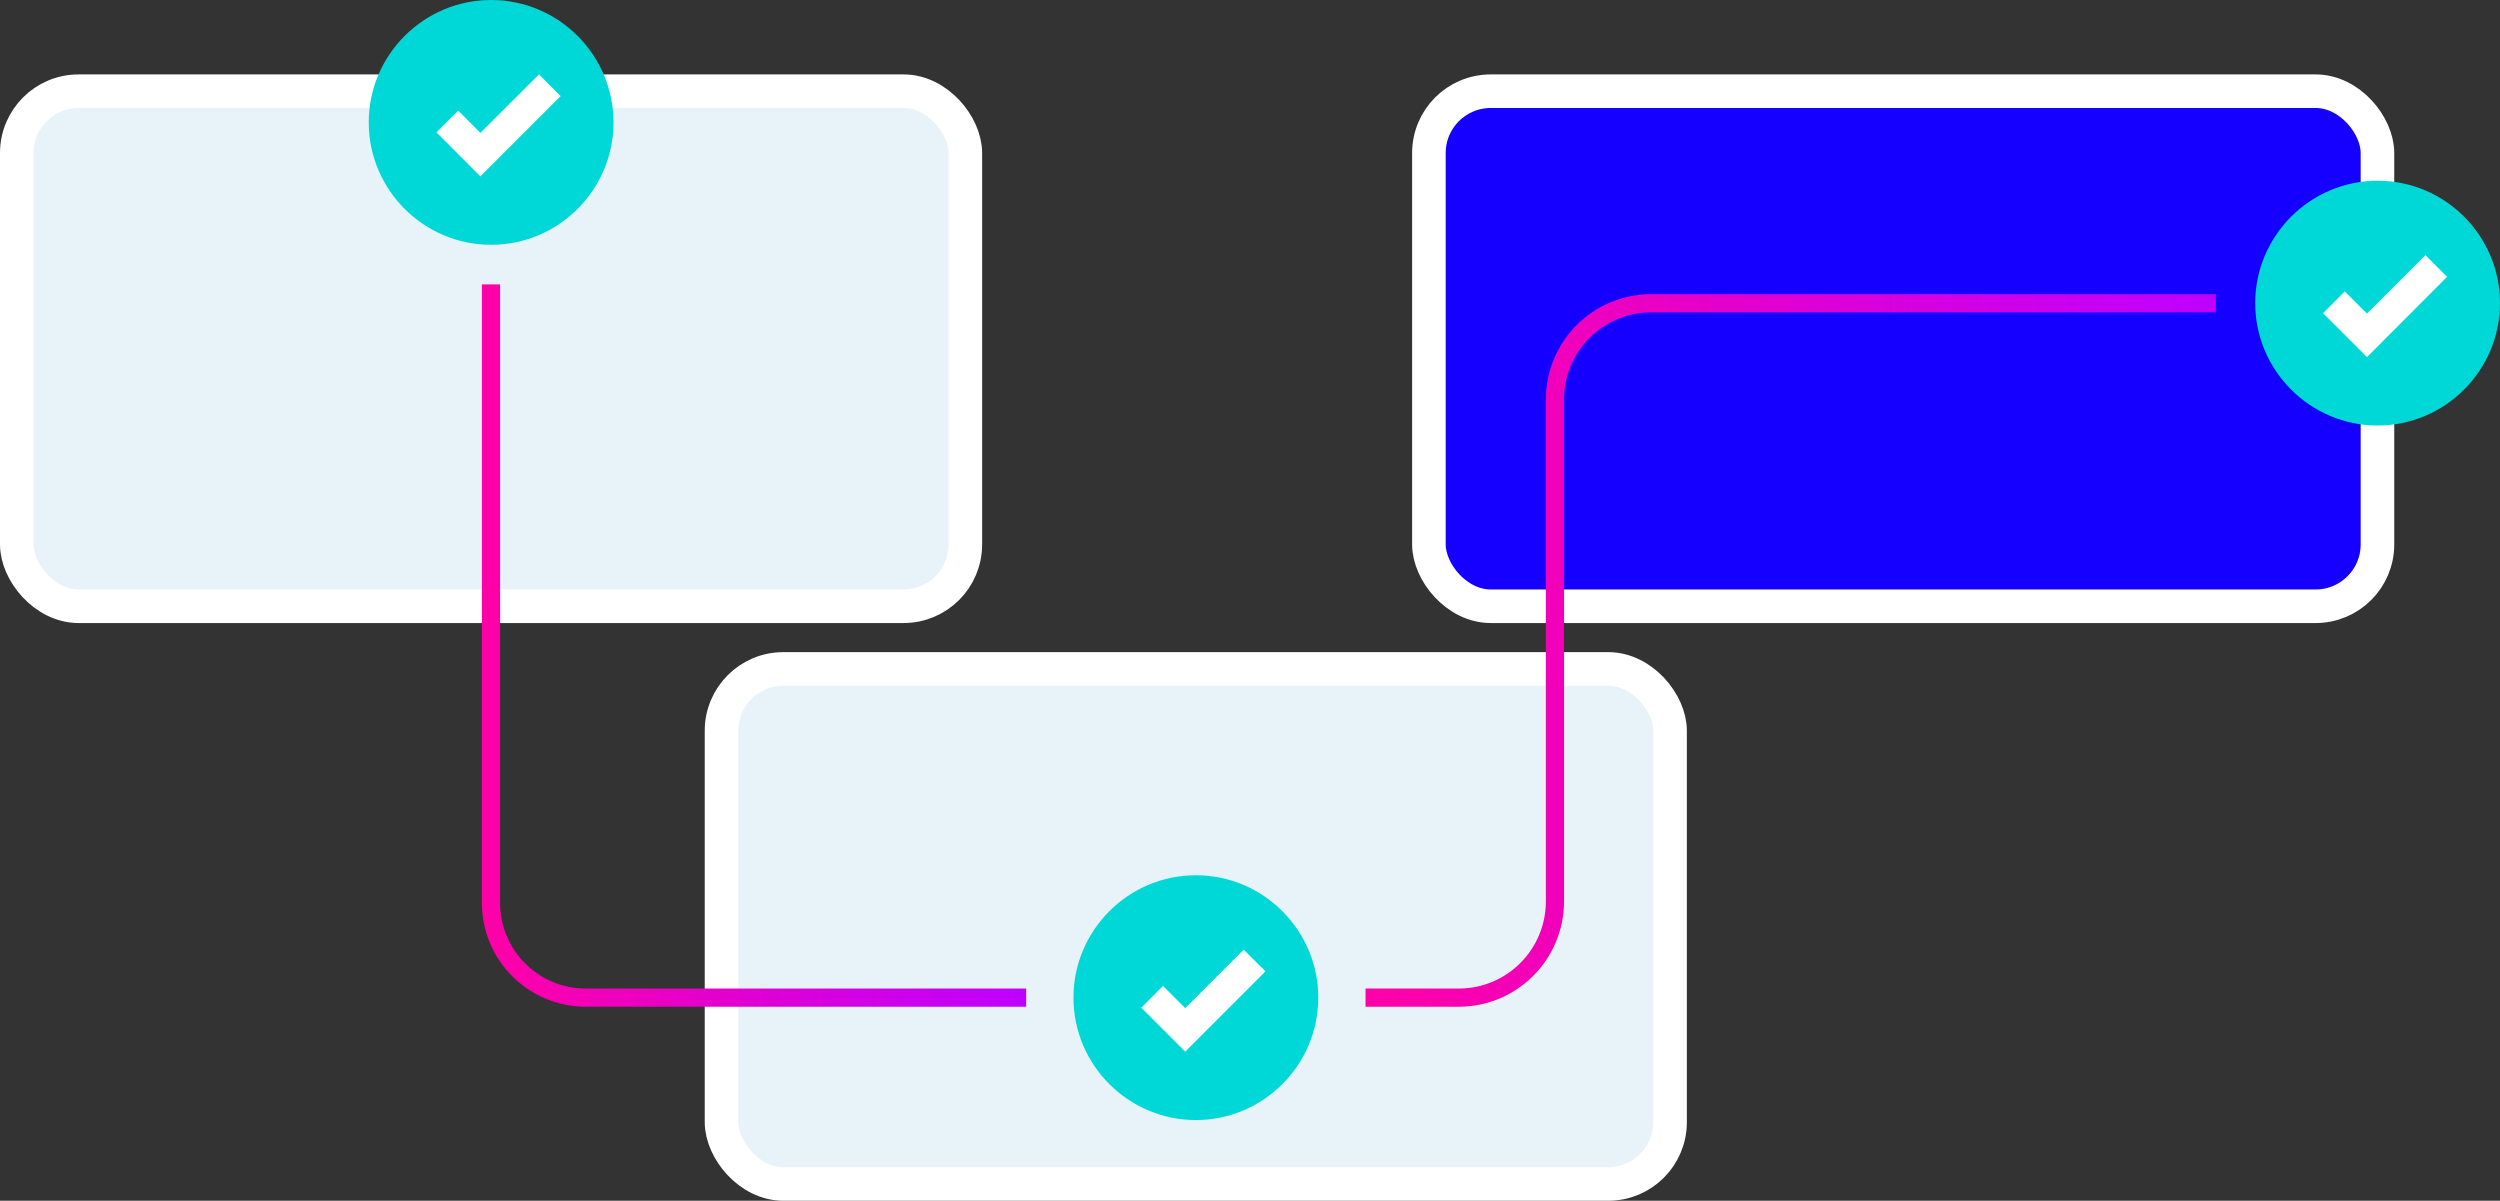 <?xml version="1.0" encoding="UTF-8"?>
<svg xmlns="http://www.w3.org/2000/svg" xmlns:xlink="http://www.w3.org/1999/xlink" id="Layer_2" data-name="Layer 2" viewBox="0 0 178.72 85.84">
  <rect x="0" y="0" width="178.72" height="85.84" fill="#333333" stroke="none"/>
  <defs>
    <style>
      .cls-1 {
        fill: #e7f2f9;
      }

      .cls-1, .cls-2, .cls-3, .cls-4 {
        stroke-miterlimit: 10;
      }

      .cls-1, .cls-4 {
        stroke: #fff;
        stroke-width: 2.4px;
      }

      .cls-5 {
        fill: #fff;
      }

      .cls-6 {
        fill: #00d8d8;
      }

      .cls-2 {
        stroke: url(#linear-gradient);
      }

      .cls-2, .cls-3 {
        fill: none;
        stroke-width: 1.3px;
      }

      .cls-3 {
        stroke: url(#linear-gradient-2);
      }

      .cls-4 {
        fill: #1500ff;
      }
    </style>
    <linearGradient id="linear-gradient" x1="97.62" y1="46.5" x2="158.42" y2="46.5" gradientUnits="userSpaceOnUse">
      <stop offset="0" stop-color="#ff00a7"></stop>
      <stop offset="1" stop-color="#be00ff"></stop>
    </linearGradient>
    <linearGradient id="linear-gradient-2" x1="34.45" y1="46.15" x2="73.37" y2="46.15" xlink:href="#linear-gradient"></linearGradient>
  </defs>
  <g id="Layer_1-2" data-name="Layer 1">
    <g id="Value_Prop" data-name="Value Prop">
      <rect class="cls-1" x="1.2" y="6.52" width="67.81" height="36.82" rx="4.42" ry="4.42"></rect>
      <rect class="cls-4" x="102.15" y="6.52" width="67.81" height="36.82" rx="4.42" ry="4.42"></rect>
      <rect class="cls-1" x="51.58" y="47.82" width="67.81" height="36.82" rx="4.42" ry="4.42"></rect>
      <path class="cls-2" d="M97.62,71.32h6.66c3.8,0,6.88-3.08,6.88-6.88V28.56c0-3.8,3.08-6.88,6.88-6.88h40.37"></path>
      <path class="cls-3" d="M35.1,20.33v44.21c0,3.75,3.04,6.78,6.78,6.78h31.48"></path>
      <g>
        <path class="cls-6" d="M35.11,0c-4.82,0-8.75,3.93-8.75,8.75s3.93,8.75,8.75,8.75,8.75-3.93,8.75-8.75S39.93,0,35.11,0Z"></path>
        <polygon class="cls-5" points="34.34 12.61 31.2 9.46 32.76 7.91 34.34 9.5 38.53 5.32 40.08 6.87 34.34 12.61"></polygon>
      </g>
      <g>
        <path class="cls-6" d="M85.49,62.57c-4.82,0-8.75,3.93-8.75,8.75s3.93,8.75,8.75,8.75,8.75-3.93,8.75-8.75-3.93-8.75-8.75-8.75Z"></path>
        <polygon class="cls-5" points="84.73 75.18 81.59 72.04 83.14 70.48 84.73 72.07 88.91 67.89 90.47 69.44 84.73 75.18"></polygon>
      </g>
      <g>
        <path class="cls-6" d="M169.97,12.92c-4.82,0-8.75,3.93-8.75,8.75s3.93,8.75,8.75,8.75,8.75-3.93,8.75-8.75-3.93-8.75-8.75-8.75Z"></path>
        <polygon class="cls-5" points="169.21 25.53 166.07 22.39 167.62 20.83 169.21 22.42 173.39 18.24 174.94 19.79 169.21 25.53"></polygon>
      </g>
    </g>
  </g>
</svg>
